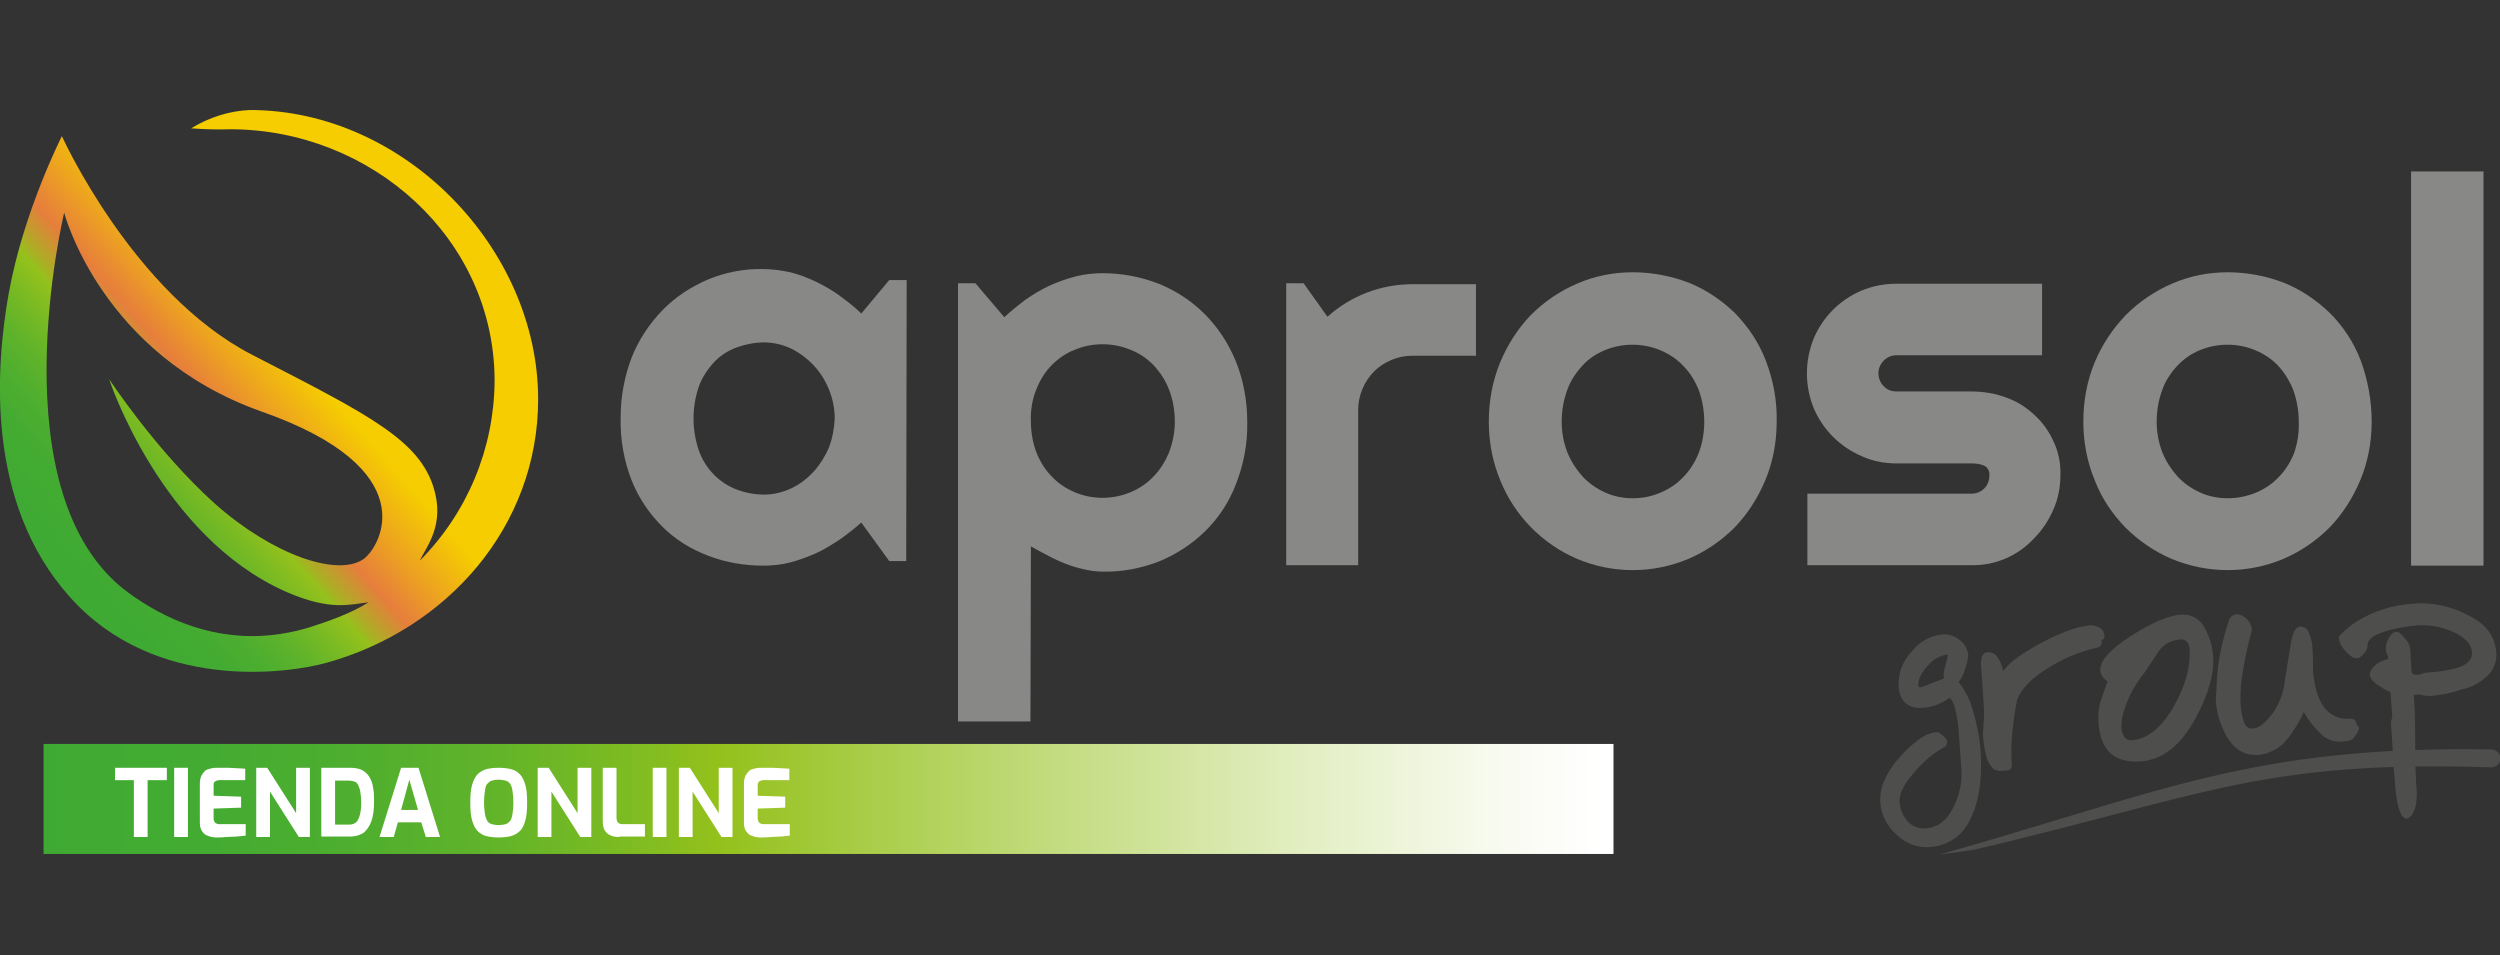 <?xml version="1.0" encoding="utf-8"?>
<!-- Generator: Adobe Illustrator 24.3.0, SVG Export Plug-In . SVG Version: 6.00 Build 0)  -->
<svg version="1.1" id="Capa_1" xmlns="http://www.w3.org/2000/svg" xmlns:xlink="http://www.w3.org/1999/xlink" x="0px" y="0px"
	 viewBox="0 0 545.4 208.4" style="enable-background:new 0 0 545.4 208.4;" xml:space="preserve">
<rect x="0" y="0" width="545.4" height="208.4" fill="#333333" stroke="none"/>
<style type="text/css">
	.st0{fill:#4E4E4D;}
	.st1{fill:#888887;}
	.st2{fill-rule:evenodd;clip-rule:evenodd;fill:#4E4E4D;}
	.st3{fill:url(#SVGID_1_);}
	.st4{fill:url(#SVGID_2_);}
	.st5{enable-background:new    ;}
	.st6{fill:#FFFFFF;}
</style>
<path class="st0" d="M544.6,142.5c0.1,1.8-0.5,3.5-1.8,4.8c-1.6,1.6-3.5,2.6-5.7,3.1l-2,0.6c-1.4,0.4-2.9,0.6-4.3,0.8
	c-1,0.1-2,0-3-0.3l-1.2,0.1c0.2,2.6,0.3,6,0.3,10.3s0.1,7.8,0.3,10.4c0.1,1,0,2-0.1,3c-0.1,0.9-0.5,1.8-1,2.6
	c-0.3,0.4-0.7,0.6-1.1,0.7c-0.5,0-0.9-0.4-1.3-1.2c-0.4-0.9-0.6-1.9-0.8-2.9c-0.2-1.1-0.3-2.2-0.4-3.4c0-0.8-0.1-1.6-0.2-2.3
	s-0.1-1.4-0.1-2l-0.6-9.3c0.1-0.4,0.2-0.8,0.3-1.2l-0.4-5.3c-1-0.4-1.9-1-2.8-1.6c-1.1-0.8-1.6-1.4-1.7-2.1c0-0.8,0.4-1.5,1-2
	c0.8-0.8,1.9-1.3,3-1.5c0-0.3,0-0.7-0.2-1c-0.1-0.3-0.2-0.5-0.3-0.8c-0.1-1.4,0.4-2.7,1.3-3.7c0.4-0.5,1-0.6,1.6-0.3
	c0.4,0.3,0.8,0.7,1.1,1.1c0.7,0.6,1.1,1.4,1.3,2.3l0.3,5c0,0.6,0.4,0.8,1.2,0.8c0.4,0,0.9-0.1,1.3-0.3c0.4-0.1,0.8-0.2,1.1-0.2
	c2.2-0.1,4.3-0.4,6.4-1c2.2-0.7,3.3-1.8,3.2-3.4s-1.2-2.8-3.2-4c-2.9-1.5-6.2-2.2-9.5-1.8c-1.7,0.2-3.4,0.5-5.1,0.9
	c-3.4,0.9-5.1,2-5,3.5c0,0.6-0.3,1.2-0.7,1.6c-0.3,0.4-0.7,0.7-1.1,1c-0.5,0.2-1.1,0.1-1.6-0.2c-0.8-0.6-1.5-1.3-2.1-2.1
	c-0.5-0.7-0.7-1.5-0.8-2.3c1.2-1.3,2.5-2.4,3.9-3.3c3.7-2.3,7.9-3.6,12.2-3.9c4.3-0.4,8.6,0.6,12.3,2.6
	C542.5,136.2,544.4,139,544.6,142.5 M514.7,158.8l-0.3,0.9c-0.3,0.4-0.6,0.8-0.9,1.3c-0.5,0.5-1.1,0.7-1.8,0.7l-0.8,0.1
	c-1.6,0.1-3.2-0.4-4.4-1.5c-1.5-1.5-2.9-3.1-3.9-5c-0.9,2.1-2.1,4-3.5,5.8c-1.5,2-3.8,3.3-6.3,3.6c-3,0.2-5.3-1.1-7-4
	c-1.4-2.5-2.3-5.3-2.4-8.1c0.1-1.6,0.2-2.9,0.2-3.8c0.1-1.8,0.3-3.6,0.6-5.4c0.5-2.8,1.2-5.5,2.1-8.2c0.3-0.7,0.9-1.1,1.6-1.2
	c0.8,0,1.6,0.4,2.2,1c0.7,0.6,1.1,1.5,1.2,2.4c-0.8,2.8-1.4,5.6-1.9,8.5c-0.5,2.5-0.7,5-0.6,7.4c0,1.5,0.3,3,0.8,4.4
	c0.3,0.9,1.2,1.4,2.1,1.2c1.1-0.1,2.4-1.1,3.9-3c1.3-1.8,2.3-3.9,2.7-6.2c0-0.3,0.5-3.4,1.5-9.5c0.4-2.3,1-3.4,2-3.5
	c0.9,0,1.7,0.5,1.9,1.4c0.5,1.1,0.8,2.4,0.8,3.6c0,0.6,0.1,1.4,0.1,2.5s0,1.7,0,2c0.3,3.7,1.1,6.4,2.5,8.2c1.3,1.7,3.4,2.6,5.5,2.4
	c0.9-0.1,1.4,0.3,1.5,1.2L514.7,158.8z M477.7,141.7c0-0.6-0.2-1.1-0.5-1.6c-0.4-0.4-0.9-0.7-1.5-0.6c-1.9,0.1-3.6,1-4.7,2.5
	c-1.1,1.6-2.1,3.2-3.2,4.8c-1.8,2.2-3.2,4.7-4.1,7.3c-0.6,1.5-0.9,3-0.9,4.6c0,0.7,0.3,1.4,0.6,2c0.3,0.5,0.9,0.8,1.5,0.8
	c3.6-0.2,6.8-2.8,9.5-7.7C476.8,149.5,477.9,145.5,477.7,141.7L477.7,141.7z M482.8,143.2c0.3,3.8-1,8.2-3.7,13.3
	c-3.3,6.1-7.3,9.3-12.1,9.6c-2.9,0.2-5.1-0.4-6.6-1.8s-2.4-3.6-2.6-6.7c-0.1-1.6,0-3.2,0.5-4.7c0.5-1.4,0.9-2.7,1.5-4.2l-0.7-0.6
	c-0.5-0.5-0.9-1.1-0.9-1.9c-0.1-2,2.1-4.5,6.6-7.4s8.2-4.5,10.9-4.7c2-0.2,3.9,0.7,5,2.4C481.9,138.5,482.7,140.9,482.8,143.2
	L482.8,143.2z M458.5,139.6v0.3c0.1,0.7-0.3,1.3-1,1.4c0,0,0,0-0.1,0c-3.8,0.9-7.4,2.4-10.7,4.5c-3.4,2.1-5.6,4.3-6.6,6.7
	c-0.4,1.9-0.7,3.7-0.9,5.6c-0.4,2.8-0.5,5.7-0.3,8.6c0.1,0.7-0.3,1.3-1,1.4c-0.1,0-0.2,0-0.3,0l-1.5,0.1l-1-0.3
	c-0.8-0.6-1.4-1.6-1.7-2.6c-0.4-1.6-0.7-3.3-0.8-5c0.1-1.3,0.1-2.4,0.2-3.4s0-1.9,0-2.7l-0.5-7.5l-0.1-1.2c-0.1-0.8,0-1.6,0.2-2.3
	c0.2-0.6,0.8-1,1.4-0.9c0.8,0,1.6,0.4,2,1.1c0.6,0.9,1,1.9,1.2,3l0.4-0.5c1.3-1.6,3.9-3.5,8-5.7c4.4-2.3,8-3.6,10.7-3.8
	c0.8,0,1.7,0.3,2.3,0.8c0.3,0.3,0.6,0.7,0.6,1.1C459.3,139,459,139.5,458.5,139.6L458.5,139.6z M424.9,142.5l-0.1,0.3
	c-1.5,0.2-3,1-4,2.2c-1.6,1.6-2.4,3.2-2.3,4.7l0.3,0.3c0.7-0.2,1.4-0.4,2-0.7l3.3-1.3l-0.1-0.9c0.1-0.8,0.3-1.6,0.5-2.3
	C424.8,144,424.9,143.3,424.9,142.5L424.9,142.5z M432.1,164c0.4,6.1-0.4,11.1-2.3,14.8c-1.6,3.5-5,5.8-8.8,6
	c-2.6,0.2-5.1-0.7-7-2.5c-2.2-1.8-3.6-4.4-3.8-7.3c-0.1-2,0.4-3.9,1.3-5.6c0.8-1.6,1.9-3.1,3.1-4.4c1-1.1,2.1-2.2,3.3-3.1
	c1.3-1.2,2.8-1.9,4.5-2.2c0.4,0,0.7,0.2,1,0.4c0.4,0.3,0.7,0.6,1,0.9c0.2,0.2,0.4,0.6,0.4,0.9c0,0.3-0.1,0.6-0.3,0.9
	c-1.3,0.7-2.5,1.5-3.6,2.4c-1.5,1.3-2.9,2.7-4.1,4.3c-0.6,0.7-1.1,1.4-1.5,2.2c-0.6,1-0.9,2.1-0.9,3.2c0.1,1.6,0.7,3.1,1.8,4.3
	c1,1.1,2.5,1.7,4,1.5c2.7-0.2,4.8-1.9,6.2-5.1c1.1-2.4,1.7-5,1.5-7.7l-0.6-8.4c-0.1-1.7-0.4-3.4-0.8-5c-0.4-1.5-0.9-2.2-1.3-2.2
	c-0.8,0.6-1.6,1-2.5,1.4c-1.1,0.4-2.2,0.7-3.4,0.7c-1.5,0.2-3-0.3-4-1.4c-0.7-1-1.1-2.1-1.1-3.4c-0.1-2.7,0.9-5.4,2.8-7.4
	c1.7-2.2,4.2-3.6,6.9-3.8c1.3-0.1,2.6,0.4,3.6,1.2c1.1,0.8,1.8,2.1,1.9,3.4c-0.1,0.9-0.3,1.8-0.6,2.7c-0.3,1.1-0.8,2.2-1.5,3.1
	c1.4,1.8,2.5,3.9,3.1,6.2C431.3,158,431.9,161,432.1,164L432.1,164z"/>
<path class="st1" d="M256.3,92L256.3,92c0-2.4-0.4-4.8-1.3-7.1c-0.8-2-1.9-3.7-3.4-5.3c-1.4-1.4-3.1-2.6-5-3.3
	c-1.9-0.8-4-1.2-6.1-1.2c-2.1,0-4.1,0.4-6,1.2c-1.9,0.7-3.6,1.9-5,3.3c-1.5,1.5-2.6,3.3-3.4,5.3c-0.9,2.2-1.3,4.6-1.2,7
	c0,2.3,0.4,4.7,1.2,6.8c0.8,2,1.9,3.8,3.4,5.3c1.4,1.5,3.1,2.6,5,3.4c1.9,0.8,3.9,1.2,6,1.2c2.1,0,4.2-0.4,6.1-1.2
	c1.9-0.8,3.6-1.9,5-3.4c1.5-1.5,2.6-3.3,3.4-5.2C255.8,96.7,256.3,94.4,256.3,92 M224.8,157.4h-15.8V61.8h3.8l6.3,7.4
	c1.5-1.4,3-2.6,4.6-3.8c1.7-1.2,3.4-2.2,5.3-3.1c1.8-0.8,3.7-1.5,5.7-2c1.9-0.5,3.9-0.7,5.9-0.7c4.2,0,8.3,0.8,12.2,2.3
	c3.7,1.5,7.1,3.7,10,6.6c2.9,2.9,5.2,6.4,6.8,10.3c1.7,4.2,2.5,8.7,2.5,13.3c0.1,4.7-0.8,9.3-2.5,13.6c-1.5,3.9-3.8,7.4-6.8,10.3
	c-2.9,2.8-6.3,5-10,6.5c-3.9,1.5-8,2.3-12.2,2.2c-1.4,0-2.8-0.2-4.1-0.5c-1.4-0.3-2.7-0.7-4-1.2c-1.3-0.5-2.6-1.1-3.9-1.8
	s-2.5-1.3-3.7-2L224.8,157.4z"/>
<path class="st1" d="M296.3,123.3h-15.7V61.8h3.8l5.2,7.3c5.1-4.6,11.7-7.1,18.6-7.1H322v15.6h-13.8c-1.6,0-3.2,0.3-4.6,0.9
	c-1.4,0.6-2.7,1.4-3.8,2.5c-2.2,2.2-3.5,5.3-3.5,8.4L296.3,123.3z"/>
<path class="st1" d="M371.8,92L371.8,92c0-2.3-0.4-4.7-1.2-6.9c-0.8-2-1.9-3.8-3.4-5.3c-1.4-1.5-3.1-2.6-5-3.4
	c-3.9-1.6-8.2-1.6-12.1,0c-1.9,0.8-3.6,1.9-4.9,3.4c-1.4,1.5-2.6,3.3-3.3,5.3c-0.8,2.2-1.2,4.5-1.2,6.9c0,2.3,0.4,4.5,1.2,6.6
	c0.8,2,1.9,3.7,3.3,5.3c1.4,1.5,3.1,2.7,4.9,3.5c1.9,0.9,4,1.3,6.1,1.3c2.1,0,4.1-0.4,6-1.2c1.9-0.8,3.6-1.9,5-3.4
	c1.5-1.5,2.6-3.3,3.4-5.3C371.4,96.7,371.8,94.4,371.8,92 M387.6,92c0,4.4-0.8,8.8-2.5,12.8c-1.6,3.8-3.8,7.3-6.7,10.3
	c-2.9,2.9-6.3,5.2-10,6.8c-7.8,3.3-16.6,3.3-24.4,0c-7.6-3.3-13.6-9.4-16.7-17.1c-1.7-4.1-2.5-8.4-2.5-12.8c0-4.5,0.8-8.9,2.5-13
	c1.6-3.8,3.8-7.3,6.7-10.3c2.9-2.9,6.3-5.2,10-6.8c3.9-1.7,8-2.5,12.2-2.5c4.2,0,8.4,0.8,12.3,2.3c3.7,1.5,7.1,3.8,10,6.6
	c2.9,3,5.2,6.4,6.7,10.3C386.9,83,387.7,87.5,387.6,92L387.6,92z"/>
<path class="st1" d="M430.1,123.3h-35.8v-15.6h35.8c2.2,0,3.9-1.7,3.9-3.9c0,0,0,0,0,0c0.1-0.9-0.3-1.8-1.1-2.2
	c-0.9-0.4-1.8-0.5-2.8-0.5h-16.4c-2.6,0-5.2-0.5-7.6-1.6c-2.3-1-4.4-2.4-6.2-4.2c-1.8-1.8-3.2-3.9-4.2-6.2c-2-4.9-2-10.4,0-15.3
	c2-4.7,5.7-8.4,10.4-10.4c2.4-1,5-1.5,7.6-1.5h31.8v15.6h-31.8c-2.1,0-3.9,1.8-3.9,3.9c0,1.1,0.4,2.1,1.1,2.8
	c0.7,0.8,1.7,1.2,2.8,1.2h16.3c2.6,0,5.2,0.4,7.6,1.3c2.3,0.8,4.4,2.1,6.2,3.8c1.8,1.6,3.2,3.6,4.2,5.8c1.1,2.3,1.6,4.9,1.5,7.4
	c0,2.6-0.5,5.2-1.6,7.6c-1,2.3-2.4,4.4-4.2,6.2C440.2,121.3,435.2,123.4,430.1,123.3"/>
<path class="st1" d="M501.5,92L501.5,92c0-2.3-0.4-4.7-1.2-6.9c-0.8-2-1.9-3.8-3.3-5.3c-1.4-1.5-3.1-2.6-5-3.4
	c-3.9-1.6-8.2-1.6-12.1,0c-1.9,0.8-3.5,1.9-4.9,3.4c-1.4,1.5-2.6,3.3-3.3,5.3c-0.8,2.2-1.2,4.5-1.2,6.9c0,2.3,0.4,4.5,1.2,6.6
	c0.8,2,1.9,3.7,3.3,5.3c1.4,1.5,3.1,2.7,4.9,3.5c1.9,0.9,4,1.3,6.1,1.3c2.1,0,4.1-0.4,6.1-1.2c1.9-0.8,3.6-1.9,5-3.4
	c1.5-1.5,2.6-3.3,3.4-5.3C501.2,96.7,501.6,94.4,501.5,92 M517.4,92c0,4.4-0.8,8.8-2.5,12.8c-1.6,3.8-3.8,7.3-6.7,10.3
	c-2.9,2.9-6.3,5.2-10,6.8c-7.8,3.3-16.6,3.3-24.5,0c-3.7-1.6-7.1-3.9-10-6.8c-2.9-3-5.2-6.4-6.7-10.3c-1.7-4.1-2.5-8.4-2.5-12.8
	c0-4.5,0.8-8.9,2.5-13c1.6-3.8,3.9-7.3,6.8-10.3c2.9-2.9,6.3-5.2,10-6.8c3.9-1.7,8-2.5,12.2-2.5c4.2,0,8.4,0.8,12.3,2.3
	c3.7,1.5,7.1,3.8,10,6.6c2.9,2.9,5.2,6.4,6.7,10.3C516.6,82.9,517.4,87.5,517.4,92L517.4,92z"/>
<rect x="526" y="37.4" class="st1" width="15.8" height="86"/>
<path class="st1" d="M182.1,91.3L182.1,91.3c0-2.1-0.4-4.2-1.2-6.2c-0.8-2-1.9-3.8-3.3-5.3c-1.4-1.5-3.1-2.8-4.9-3.7
	c-1.9-0.9-3.9-1.4-6-1.4c-2,0-4.1,0.4-6,1.1c-1.9,0.7-3.6,1.8-4.9,3.2c-1.4,1.5-2.6,3.3-3.3,5.2c-0.8,2.3-1.2,4.7-1.2,7.1
	c0,2.4,0.4,4.8,1.2,7.1c0.7,1.9,1.8,3.7,3.3,5.2c1.4,1.4,3.1,2.5,4.9,3.2c1.9,0.7,3.9,1.1,6,1.1c2.1,0,4.1-0.5,6-1.4
	c1.9-0.9,3.5-2.2,4.9-3.7c1.4-1.6,2.5-3.4,3.3-5.3C181.6,95.6,182,93.5,182.1,91.3 M197.7,122.4H194l-6.1-8.4
	c-1.5,1.3-3.1,2.6-4.7,3.7c-1.7,1.1-3.4,2.2-5.2,3c-1.8,0.8-3.7,1.5-5.6,2c-1.9,0.5-3.9,0.7-5.9,0.7c-4.1,0-8.3-0.7-12.1-2.2
	c-3.7-1.4-7.1-3.5-9.9-6.3c-2.9-2.9-5.2-6.3-6.7-10.1c-1.7-4.3-2.5-9-2.4-13.7c0-4.5,0.8-8.9,2.4-13.1c1.5-3.8,3.8-7.3,6.7-10.3
	c2.8-2.9,6.2-5.1,9.9-6.7c3.8-1.6,8-2.4,12.1-2.3c2,0,4,0.3,5.9,0.7c2,0.5,3.8,1.2,5.7,2.1c1.8,0.9,3.6,1.9,5.2,3.1
	c1.6,1.2,3.2,2.4,4.6,3.8l6.1-7.3h3.8L197.7,122.4z"/>
<path class="st2" d="M543.3,167.4c-46.5-1.5-60.6,5.2-103.2,15.7c-11.1,2.7-7.9,2.1-16.9,3.3c47.8-13.4,67.9-23.8,120.4-22.9
	c1.1,0.1,2,1,1.9,2.1C545.4,166.7,544.4,167.5,543.3,167.4"/>
<linearGradient id="SVGID_1_" gradientUnits="userSpaceOnUse" x1="12.626" y1="93.365" x2="62.146" y2="137.105" gradientTransform="matrix(1 0 0 -1 0 211.291)">
	<stop  offset="0" style="stop-color:#3FAA33"/>
	<stop  offset="0.13" style="stop-color:#43AB32"/>
	<stop  offset="0.24" style="stop-color:#4DAE2F"/>
	<stop  offset="0.35" style="stop-color:#60B32A"/>
	<stop  offset="0.45" style="stop-color:#79BA23"/>
	<stop  offset="0.54" style="stop-color:#94C11C"/>
	<stop  offset="0.57" style="stop-color:#A9B024"/>
	<stop  offset="0.65" style="stop-color:#D58C35"/>
	<stop  offset="0.68" style="stop-color:#E67E3C"/>
	<stop  offset="0.82" style="stop-color:#EDA41F"/>
	<stop  offset="0.99" style="stop-color:#F5CD00"/>
</linearGradient>
<path class="st3" d="M54.5,24c-4.5,0.2-8.9,1.6-12.8,4c2.8,0.2,5.7,0.3,8.5,0.2c30.8,0,57.7,23.8,57.7,54.9
	c-0.1,14.7-5.9,28.7-16.3,39.2c1-2.4,5.1-7,3.4-14.4c-2.6-11.6-14-17.1-40-30.5S13.5,29.7,13.5,29.7S5.1,46.2,1.9,64
	c-2.8,15.8-5.2,45.5,13.3,66.2c18.6,20.9,47.8,16.7,56,14.4c26.4-7.3,46.2-29.8,46.2-57.5C117.4,54.3,88.3,24,54.5,24z M62.4,129.1
	c9.8,4.3,14.1,2.7,18,2.3c-3.8,2.4-8.6,4.1-13,5.5c-6.4,1.9-21.7,5.3-39.4-7.6c-28.9-21.2-14-82.9-14-82.9s8,31,43.1,43.4
	c35.6,12.5,26,29.3,22.3,32.1c-5.7,4.1-20-0.9-32.5-12C34.1,98.4,23.8,82.7,23.8,82.7S35,117,62.4,129.1z"/>
<linearGradient id="SVGID_2_" gradientUnits="userSpaceOnUse" x1="9.54" y1="37" x2="352" y2="37" gradientTransform="matrix(1 0 0 -1 0 211.291)">
	<stop  offset="0" style="stop-color:#3FAA33"/>
	<stop  offset="0.1" style="stop-color:#43AB32"/>
	<stop  offset="0.19" style="stop-color:#4DAE2F"/>
	<stop  offset="0.28" style="stop-color:#60B32A"/>
	<stop  offset="0.36" style="stop-color:#79BA23"/>
	<stop  offset="0.43" style="stop-color:#94C11C"/>
	<stop  offset="0.63" style="stop-color:#C0DA79"/>
	<stop  offset="0.8" style="stop-color:#E2EEC1"/>
	<stop  offset="0.92" style="stop-color:#F7FAEE"/>
	<stop  offset="0.99" style="stop-color:#FFFFFF"/>
</linearGradient>
<rect x="9.5" y="162.3" class="st4" width="342.5" height="24"/>
<g class="st5">
	<path class="st6" d="M29.2,182.6v-12.4h-4.1v-2.7h11.3v2.7h-4.2v12.4H29.2z"/>
	<path class="st6" d="M38,182.6v-15.1h3v15.1H38z"/>
	<path class="st6" d="M47.3,182.7c-0.3,0-0.7,0-1.1-0.1c-0.4-0.1-0.8-0.2-1.2-0.4c-0.4-0.2-0.7-0.5-1-1s-0.4-1-0.4-1.8V171
		c0-0.7,0.1-1.2,0.3-1.7c0.2-0.4,0.5-0.8,0.8-1.1c0.3-0.3,0.7-0.4,1.1-0.5s0.8-0.2,1.2-0.2c1,0,1.9,0,2.7,0c0.8,0,1.5,0.1,2.1,0.1
		c0.6,0,1.2,0.1,1.7,0.1v2.5h-5.6c-0.4,0-0.7,0.1-1,0.3s-0.3,0.5-0.3,0.9v2.2l6,0.2v2.4l-6,0.2v2.1c0,0.4,0.1,0.6,0.2,0.8
		c0.1,0.2,0.3,0.3,0.5,0.4c0.2,0.1,0.4,0.1,0.6,0.1h5.7v2.5c-0.6,0.1-1.3,0.1-2,0.2c-0.7,0-1.5,0.1-2.2,0.1
		C48.6,182.7,47.9,182.7,47.3,182.7z"/>
	<path class="st6" d="M55.9,182.6v-15.1h2.4l6.3,9.9v-9.9h3v15.1h-2.4l-6.3-9.9v9.9H55.9z"/>
</g>
<g class="st5">
	<path class="st6" d="M70.1,182.6v-15.1h6.4c1,0,1.9,0.2,2.5,0.5c0.7,0.4,1.2,0.9,1.6,1.5c0.4,0.7,0.7,1.5,0.8,2.4
		c0.2,0.9,0.2,1.9,0.2,3.1c0,1.7-0.2,3.1-0.6,4.2c-0.4,1.1-1,1.9-1.7,2.5c-0.8,0.5-1.8,0.8-2.9,0.8H70.1z M73.1,179.9h3.1
		c0.6,0,1.1-0.2,1.5-0.5c0.4-0.4,0.6-0.9,0.8-1.6c0.2-0.7,0.3-1.6,0.3-2.7c0-1-0.1-1.8-0.2-2.4c-0.1-0.6-0.3-1.1-0.5-1.5
		c-0.2-0.4-0.5-0.6-0.8-0.7c-0.3-0.1-0.7-0.2-1.1-0.2h-3.1V179.9z"/>
</g>
<g class="st5">
	<path class="st6" d="M82.8,182.6l4.7-15.1h3.8l4.7,15.1h-3.1l-1-3.2h-5.1l-0.9,3.2H82.8z M87.5,176.7h3.7l-1.9-6.6L87.5,176.7z"/>
	<path class="st6" d="M108.8,182.7c-1,0-1.9-0.1-2.7-0.3c-0.8-0.2-1.4-0.6-1.9-1.1s-0.9-1.3-1.2-2.3c-0.3-1-0.4-2.3-0.4-3.9
		s0.1-2.9,0.4-3.9c0.3-1,0.7-1.8,1.2-2.3c0.5-0.5,1.2-0.9,1.9-1.1c0.8-0.2,1.7-0.3,2.7-0.3c1,0,1.9,0.1,2.7,0.3
		c0.8,0.2,1.4,0.6,1.9,1.1c0.5,0.5,0.9,1.3,1.2,2.3c0.3,1,0.4,2.3,0.4,3.9s-0.1,2.9-0.4,3.9c-0.3,1-0.6,1.8-1.2,2.3
		c-0.5,0.5-1.2,0.9-1.9,1.1C110.7,182.6,109.8,182.7,108.8,182.7z M108.8,180c0.6,0,1.1-0.1,1.5-0.2s0.7-0.4,1-0.7
		c0.2-0.3,0.4-0.8,0.5-1.5c0.1-0.6,0.2-1.5,0.2-2.5c0-1.1-0.1-2-0.2-2.6c-0.1-0.7-0.3-1.2-0.5-1.5c-0.2-0.3-0.6-0.6-1-0.7
		c-0.4-0.1-0.9-0.2-1.5-0.2c-0.6,0-1.1,0.1-1.5,0.2c-0.4,0.1-0.7,0.4-1,0.7c-0.3,0.3-0.4,0.8-0.5,1.5s-0.2,1.5-0.2,2.6
		c0,1,0.1,1.9,0.2,2.5s0.3,1.1,0.5,1.5c0.2,0.3,0.6,0.6,1,0.7S108.1,180,108.8,180z"/>
	<path class="st6" d="M117.3,182.6v-15.1h2.4l6.3,9.9v-9.9h3v15.1h-2.4l-6.3-9.9v9.9H117.3z"/>
	<path class="st6" d="M135.1,182.6c-0.8,0-1.4-0.1-2-0.4c-0.5-0.2-0.9-0.6-1.2-1.1c-0.3-0.5-0.4-1.2-0.4-2.1v-11.5h3v11
		c0,0.3,0.1,0.6,0.2,0.8c0.1,0.2,0.3,0.3,0.5,0.4c0.2,0.1,0.4,0.1,0.7,0.1h4.8v2.7H135.1z"/>
	<path class="st6" d="M142.4,182.6v-15.1h3v15.1H142.4z"/>
	<path class="st6" d="M148.1,182.6v-15.1h2.4l6.3,9.9v-9.9h3v15.1h-2.4l-6.3-9.9v9.9H148.1z"/>
	<path class="st6" d="M166,182.7c-0.3,0-0.7,0-1.1-0.1c-0.4-0.1-0.8-0.2-1.2-0.4c-0.4-0.2-0.7-0.5-1-1c-0.3-0.4-0.4-1-0.4-1.8V171
		c0-0.7,0.1-1.2,0.3-1.7c0.2-0.4,0.5-0.8,0.8-1.1c0.3-0.3,0.7-0.4,1.1-0.5s0.8-0.2,1.2-0.2c1,0,1.9,0,2.7,0c0.8,0,1.5,0.1,2.1,0.1
		c0.6,0,1.2,0.1,1.7,0.1v2.5h-5.6c-0.4,0-0.7,0.1-1,0.3c-0.2,0.2-0.3,0.5-0.3,0.9v2.2l6,0.2v2.4l-6,0.2v2.1c0,0.4,0.1,0.6,0.2,0.8
		c0.1,0.2,0.3,0.3,0.5,0.4c0.2,0.1,0.4,0.1,0.6,0.1h5.7v2.5c-0.6,0.1-1.3,0.1-2,0.2c-0.7,0-1.5,0.1-2.2,0.1
		C167.4,182.7,166.7,182.7,166,182.7z"/>
</g>
</svg>
